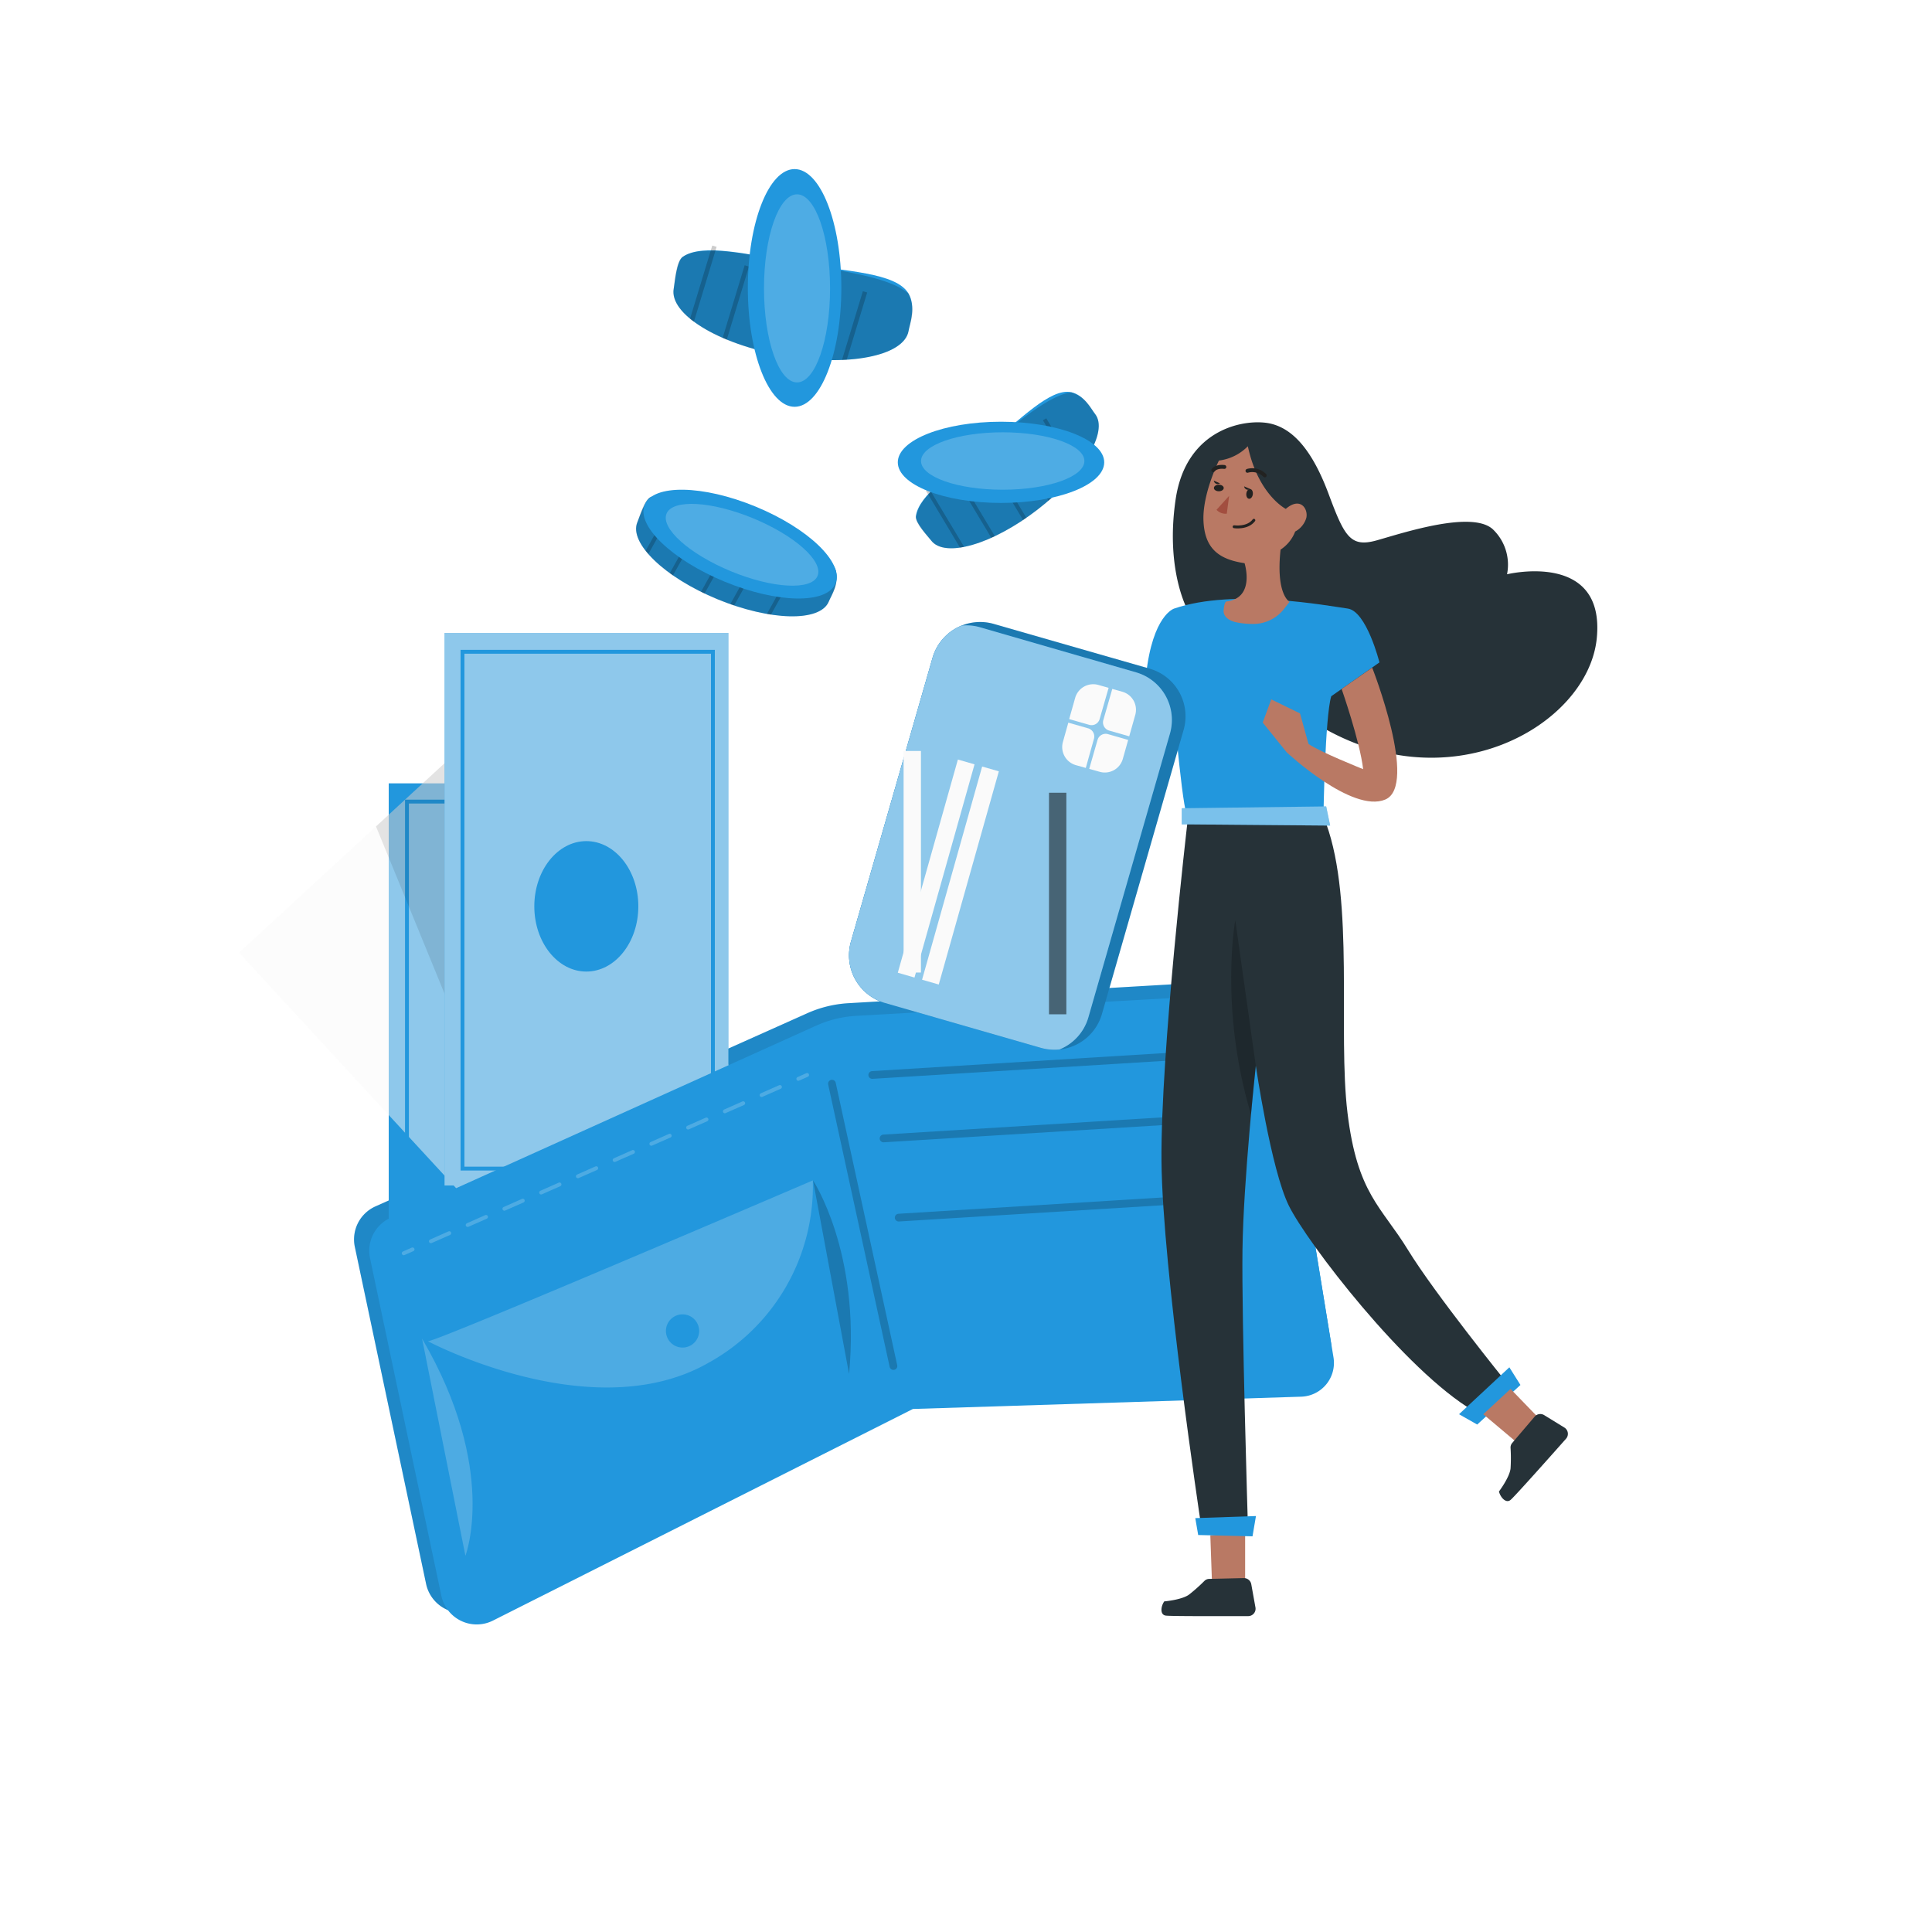 <?xml version="1.0" encoding="UTF-8"?>
<svg xmlns="http://www.w3.org/2000/svg" xmlns:xlink="http://www.w3.org/1999/xlink" xmlns:svgjs="http://svgjs.com/svgjs" class="animated" id="freepik_stories-wallet" viewBox="0 0 500 500" version="1.1">
  <style>svg#freepik_stories-wallet:not(.animated) .animable {opacity: 0;}svg#freepik_stories-wallet.animated #freepik--background-complete--inject-2 {animation: 1s 1 forwards cubic-bezier(.36,-0.01,.5,1.38) zoomOut;animation-delay: 0s;}svg#freepik_stories-wallet.animated #freepik--Coins--inject-2 {animation: 1s 1 forwards cubic-bezier(.36,-0.01,.5,1.38) zoomIn;animation-delay: 0s;}svg#freepik_stories-wallet.animated #freepik--Wallet--inject-2 {animation: 1s 1 forwards cubic-bezier(.36,-0.01,.5,1.38) slideLeft;animation-delay: 0s;}svg#freepik_stories-wallet.animated #freepik--Character--inject-2 {animation: 1s 1 forwards cubic-bezier(.36,-0.01,.5,1.38) slideRight,1.5s Infinite  linear wind;animation-delay: 0s,1s;}svg#freepik_stories-wallet.animated #freepik--Card--inject-2 {animation: 1s 1 forwards cubic-bezier(.36,-0.01,.5,1.38) fadeIn,1.5s Infinite  linear floating;animation-delay: 0s,1s;}            @keyframes zoomOut {                0% {                    opacity: 0;                    transform: scale(1.5);                }                100% {                    opacity: 1;                    transform: scale(1);                }            }                    @keyframes zoomIn {                0% {                    opacity: 0;                    transform: scale(0.5);                }                100% {                    opacity: 1;                    transform: scale(1);                }            }                    @keyframes slideLeft {                0% {                    opacity: 0;                    transform: translateX(-30px);                }                100% {                    opacity: 1;                    transform: translateX(0);                }            }                    @keyframes slideRight {                0% {                    opacity: 0;                    transform: translateX(30px);                }                100% {                    opacity: 1;                    transform: translateX(0);                }            }                    @keyframes wind {                0% {                    transform: rotate( 0deg );                }                25% {                    transform: rotate( 1deg );                }                75% {                    transform: rotate( -1deg );                }            }                    @keyframes fadeIn {                0% {                    opacity: 0;                }                100% {                    opacity: 1;                }            }                    @keyframes floating {                0% {                    opacity: 1;                    transform: translateY(0px);                }                50% {                    transform: translateY(-10px);                }                100% {                    opacity: 1;                    transform: translateY(0px);                }            }        .animator-hidden { display: none; }</style>
  <g id="freepik--background-complete--inject-2" class="animable animator-hidden" style="transform-origin: 250px 241.28px;">
    <rect y="382.4" width="500" height="0.25" style="fill: rgb(235, 235, 235); transform-origin: 250px 382.525px;" id="eldci2he802jd" class="animable"></rect>
    <rect x="150.04" y="388.78" width="23.18" height="0.25" style="fill: rgb(235, 235, 235); transform-origin: 161.63px 388.905px;" id="elw5n61d7pjrq" class="animable"></rect>
    <rect x="402.1" y="394.14" width="56.67" height="0.25" style="fill: rgb(235, 235, 235); transform-origin: 430.435px 394.265px;" id="elfygj28e1n0r" class="animable"></rect>
    <rect x="42.72" y="394.14" width="56.67" height="0.25" style="fill: rgb(235, 235, 235); transform-origin: 71.055px 394.265px;" id="elt45k6rst8ng" class="animable"></rect>
    <path d="M237,337.8H43.91a5.71,5.71,0,0,1-5.7-5.71V60.66A5.71,5.71,0,0,1,43.91,55H237a5.71,5.71,0,0,1,5.71,5.71h0V332.09A5.71,5.71,0,0,1,237,337.8ZM43.91,55.2a5.46,5.46,0,0,0-5.45,5.46V332.09a5.46,5.46,0,0,0,5.45,5.46H237a5.48,5.48,0,0,0,5.46-5.46V60.66A5.48,5.48,0,0,0,237,55.2Z" style="fill: rgb(235, 235, 235); transform-origin: 140.46px 196.4px;" id="el6c70h29o2np" class="animable"></path>
    <path d="M453.31,337.8H260.21a5.73,5.73,0,0,1-5.71-5.71V60.66A5.72,5.72,0,0,1,260.21,55h193.1A5.71,5.71,0,0,1,459,60.66V332.09A5.7,5.7,0,0,1,453.31,337.8ZM260.21,55.2a5.48,5.48,0,0,0-5.46,5.46V332.09a5.48,5.48,0,0,0,5.46,5.46h193.1a5.48,5.48,0,0,0,5.46-5.46V60.66a5.48,5.48,0,0,0-5.46-5.46Z" style="fill: rgb(235, 235, 235); transform-origin: 356.75px 196.4px;" id="elfkes2sza58" class="animable"></path>
    <rect x="291.98" y="303.03" width="23.09" height="79.91" style="fill: rgb(230, 230, 230); transform-origin: 303.525px 342.985px;" id="elyk0f5dq3map" class="animable"></rect>
    <rect x="275.63" y="303.03" width="23.09" height="79.91" style="fill: rgb(230, 230, 230); transform-origin: 287.175px 342.985px;" id="elldrlsiwthn8" class="animable"></rect>
    <polygon points="294.34 382.94 298.72 382.94 298.72 370.46 289.73 370.46 294.34 382.94" style="fill: rgb(240, 240, 240); transform-origin: 294.225px 376.7px;" id="el1sx8rydihz7" class="animable"></polygon>
    <rect x="159.56" y="303.03" width="23.09" height="79.91" style="fill: rgb(230, 230, 230); transform-origin: 171.105px 342.985px;" id="el8q7zu9ow9u9" class="animable"></rect>
    <rect x="178.83" y="303.03" width="119.9" height="73.77" style="fill: rgb(240, 240, 240); transform-origin: 238.78px 339.915px;" id="elzk1fty1kjpr" class="animable"></rect>
    <path d="M291.26,360.2h-47a4.59,4.59,0,0,1-4.57-4.57V310.72a4.57,4.57,0,0,1,4.57-4.56h46.95a4.57,4.57,0,0,1,4.57,4.56v44.91A4.59,4.59,0,0,1,291.26,360.2Zm-47-53a3.56,3.56,0,0,0-3.56,3.54v44.91a3.56,3.56,0,0,0,3.52,3.6h47a3.56,3.56,0,0,0,3.58-3.53v-45a3.54,3.54,0,0,0-3.55-3.54Z" style="fill: rgb(224, 224, 224); transform-origin: 267.735px 333.18px;" id="elzpbwgbulth" class="animable"></path>
    <path d="M233.24,360.2h-47a4.59,4.59,0,0,1-4.57-4.57V310.72a4.57,4.57,0,0,1,4.57-4.56h47a4.57,4.57,0,0,1,4.57,4.56h0v44.91a4.58,4.58,0,0,1-4.57,4.57Zm-47-53a3.54,3.54,0,0,0-3.55,3.54v44.91a3.55,3.55,0,0,0,3.55,3.55h47a3.57,3.57,0,0,0,3.56-3.55V310.72a3.56,3.56,0,0,0-3.56-3.54Z" style="fill: rgb(224, 224, 224); transform-origin: 209.74px 333.18px;" id="el14wf6xsjfj8" class="animable"></path>
    <path d="M228.88,320.35a4.41,4.41,0,1,1,4.41-4.42v0A4.42,4.42,0,0,1,228.88,320.35Z" style="fill: rgb(250, 250, 250); transform-origin: 228.88px 315.94px;" id="el0nk2tnbtk0ja" class="animable"></path>
    <path d="M248.66,320.35a4.41,4.41,0,1,1,4.38-4.44V316A4.4,4.4,0,0,1,248.66,320.35Z" style="fill: rgb(250, 250, 250); transform-origin: 248.63px 315.94px;" id="elztolk0q34y" class="animable"></path>
    <polygon points="183.21 382.94 178.82 382.94 178.82 370.46 187.81 370.46 183.21 382.94" style="fill: rgb(240, 240, 240); transform-origin: 183.315px 376.7px;" id="ellhqtokaget9" class="animable"></polygon>
    <rect x="152.21" y="303.03" width="23.09" height="79.91" style="fill: rgb(230, 230, 230); transform-origin: 163.755px 342.985px;" id="elluclfeettj" class="animable"></rect>
    <polygon points="170.91 382.94 175.3 382.94 175.3 370.46 166.31 370.46 170.91 382.94" style="fill: rgb(240, 240, 240); transform-origin: 170.805px 376.7px;" id="eli2pkv4c5gc" class="animable"></polygon>
    <rect x="55.4" y="303.03" width="119.9" height="73.77" style="fill: rgb(240, 240, 240); transform-origin: 115.35px 339.915px;" id="elr7ztuv8ieee" class="animable"></rect>
    <path d="M167.83,360.2h-47a4.57,4.57,0,0,1-4.57-4.57V310.72a4.57,4.57,0,0,1,4.57-4.56h46.95a4.57,4.57,0,0,1,4.57,4.56v44.91A4.57,4.57,0,0,1,167.83,360.2Zm-47-53a3.54,3.54,0,0,0-3.55,3.54v44.91a3.56,3.56,0,0,0,3.52,3.6h47a3.57,3.57,0,0,0,3.59-3.53v-45a3.56,3.56,0,0,0-3.55-3.54Z" style="fill: rgb(224, 224, 224); transform-origin: 144.305px 333.18px;" id="elqeqybypktok" class="animable"></path>
    <path d="M109.81,360.2H62.87a4.57,4.57,0,0,1-4.57-4.57h0V310.72a4.56,4.56,0,0,1,4.57-4.56h46.94a4.56,4.56,0,0,1,4.57,4.56v44.91A4.58,4.58,0,0,1,109.81,360.2Zm-46.94-53a3.54,3.54,0,0,0-3.56,3.54v44.91a3.56,3.56,0,0,0,3.52,3.6h47a3.55,3.55,0,0,0,3.56-3.55v-45a3.54,3.54,0,0,0-3.56-3.54Z" style="fill: rgb(224, 224, 224); transform-origin: 86.34px 333.18px;" id="eltiki4eervgh" class="animable"></path>
    <path d="M105.46,320.35a4.41,4.41,0,1,1,4.4-4.42v0A4.4,4.4,0,0,1,105.46,320.35Z" style="fill: rgb(250, 250, 250); transform-origin: 105.45px 315.94px;" id="elygap3npv4g" class="animable"></path>
    <path d="M125.24,320.35a4.41,4.41,0,1,1,4.38-4.44V316A4.4,4.4,0,0,1,125.24,320.35Z" style="fill: rgb(250, 250, 250); transform-origin: 125.21px 315.94px;" id="elqw735t1hyqm" class="animable"></path>
    <polygon points="59.78 382.94 55.4 382.94 55.4 370.46 64.38 370.46 59.78 382.94" style="fill: rgb(240, 240, 240); transform-origin: 59.89px 376.7px;" id="el8kzxkb41yhf" class="animable"></polygon>
    <rect x="224.32" y="81.52" width="42.96" height="42.96" style="fill: rgb(235, 235, 235); transform-origin: 245.8px 103px;" id="el2pb3r2eal0i" class="animable"></rect>
    <rect x="267.29" y="81.53" width="1.9" height="42.96" style="fill: rgb(224, 224, 224); transform-origin: 268.24px 103.01px;" id="elmtgxocli3qo" class="animable"></rect>
    <rect x="230.15" y="87.35" width="31.32" height="31.32" style="fill: rgb(255, 255, 255); transform-origin: 245.81px 103.01px;" id="elwk88cit7ubo" class="animable"></rect>
    <path d="M251.05,108.24h0a7.41,7.41,0,0,1-10.49,0h0a7.42,7.42,0,0,1,0-10.48h0a7.43,7.43,0,0,1,10.49,0h0A7.42,7.42,0,0,1,251.05,108.24Z" style="fill: rgb(245, 245, 245); transform-origin: 245.805px 103.004px;" id="elbsnsr8e2zap" class="animable"></path>
    <rect x="174.83" y="136.76" width="50.37" height="50.37" style="fill: rgb(235, 235, 235); transform-origin: 200.015px 161.945px;" id="elliinrq9wldb" class="animable"></rect>
    <rect x="225.2" y="136.77" width="2.23" height="50.37" style="fill: rgb(224, 224, 224); transform-origin: 226.315px 161.955px;" id="el6mszuhof3bh" class="animable"></rect>
    <rect x="181.66" y="143.59" width="36.72" height="36.72" style="fill: rgb(255, 255, 255); transform-origin: 200.02px 161.95px;" id="ely7ddzgpyhq9" class="animable"></rect>
    <rect x="192.18" y="154.11" width="15.66" height="15.66" style="fill: rgb(245, 245, 245); transform-origin: 200.01px 161.94px;" id="elxxwebkb5pu8" class="animable"></rect>
    <rect x="423.23" y="120.56" width="27.27" height="6.37" style="fill: rgb(230, 230, 230); transform-origin: 436.865px 123.745px;" id="el6r24q4s3pjj" class="animable"></rect>
    <rect x="310.35" y="120.56" width="112.88" height="6.37" style="fill: rgb(245, 245, 245); transform-origin: 366.79px 123.745px;" id="elk5umgh47ma" class="animable"></rect>
    <rect x="342.71" y="86.74" width="31.78" height="33.83" style="fill: rgb(224, 224, 224); transform-origin: 358.6px 103.655px;" id="elg6hd6v8n4k6" class="animable"></rect>
    <rect x="334.57" y="86.74" width="8.14" height="33.83" style="fill: rgb(240, 240, 240); transform-origin: 338.64px 103.655px;" id="elebv6dj9e2nf" class="animable"></rect>
    <rect x="358.95" y="81.52" width="23.87" height="39.04" style="fill: rgb(230, 230, 230); transform-origin: 370.885px 101.04px;" id="elffv7f7mi1gf" class="animable"></rect>
    <rect x="352.06" y="81.52" width="6.9" height="39.04" style="fill: rgb(240, 240, 240); transform-origin: 355.51px 101.04px;" id="el9t9w93lst59" class="animable"></rect>
    <rect x="365.99" y="86.74" width="20.13" height="33.83" style="fill: rgb(240, 240, 240); transform-origin: 376.055px 103.655px;" id="el0tzcv0nw4pr" class="animable"></rect>
    <rect x="361.39" y="86.74" width="4.6" height="33.83" style="fill: rgb(250, 250, 250); transform-origin: 363.69px 103.655px;" id="elvcivpxk7daj" class="animable"></rect>
    <rect x="382.46" y="92.46" width="26.4" height="28.1" style="fill: rgb(230, 230, 230); transform-origin: 395.66px 106.51px;" id="elt77bsg2ykh9" class="animable"></rect>
    <rect x="375.7" y="92.46" width="6.76" height="28.1" style="fill: rgb(250, 250, 250); transform-origin: 379.08px 106.51px;" id="elv0m8jw8hu28" class="animable"></rect>
    <rect x="395.95" y="88.13" width="19.83" height="32.44" style="fill: rgb(230, 230, 230); transform-origin: 405.865px 104.35px;" id="eloayaaj9yg1f" class="animable"></rect>
    <rect x="390.22" y="88.13" width="5.73" height="32.44" style="fill: rgb(240, 240, 240); transform-origin: 393.085px 104.35px;" id="el49h788lnbb1" class="animable"></rect>
    <rect x="401.79" y="92.46" width="19.26" height="28.1" style="fill: rgb(240, 240, 240); transform-origin: 411.42px 106.51px;" id="elglu4ffdazta" class="animable"></rect>
    <rect x="397.97" y="92.46" width="3.82" height="28.1" style="fill: rgb(250, 250, 250); transform-origin: 399.88px 106.51px;" id="elm3p1vse56g" class="animable"></rect>
    <path d="M407.09,309.42c8.54-11.16,28.87-15.31,35.9-22.35,9.2-9.23,9.16-23.08,1.32-28.08-6.8-4.34-29.36,25-31.89,28.3-8.75,11.29-11.28,19.66-12.92,27.77.19-6.89.37-13.23.52-18.11.47-15.93,1.06-21.06,1.34-22.63,1-.78,2.06-1.67,2.7-2.15,5.46-4.07,17.56-8.92,23.61-14.83,8.84-8.64,7.41-19,1.21-22.83-6.47-4-17.93,5.49-24,14.92s-3.48,18.47-5.18,26.24c-.36,1.54-.73,7.37-1.07,15.46a32,32,0,0,0-12.34-19.95c-8.37-6.68-15.6-14.82-22.5-13.77s-3.15,11.82,2.27,19.38c4.86,6.73,28.85,13.45,32.38,18.86-.42,11-.79,24.85-1.05,37.79-1.89-6.68-.59-7.24-8.34-17.5-4.6-6.08-23.5-13.6-25.74-9.4s1.17,12.08,8.3,17.61c5.75,4.46,18.46,4.45,21.47,7.22.69.64,3,3.12,4.26,4.55-.31,15.78-.44,29.71-.29,34.47l1.24.05c-.06-1.23.08-9.26.33-19.89,3.1-5.65,24-9,30.41-14.84,6.74-6.15,11.58-13.33,8.69-18.14-2.41-4-21.38,1.44-29.15,8.08-5.14,4.42-8.28,9.15-9.72,15.49.17-7.24.38-15,.57-22.35C401,317,404.53,312.77,407.09,309.42Z" style="fill: rgb(230, 230, 230); transform-origin: 405.046px 302.005px;" id="eldokgb4hcnvg" class="animable"></path>
    <path d="M408.91,382.73H387.25c-1.19,0-2.21-1.54-2.44-3.68l-1.54-14h29.61l-1.53,14C411.1,381.19,410.09,382.73,408.91,382.73Z" style="fill: rgb(240, 240, 240); transform-origin: 398.075px 373.89px;" id="el9ae1qighgqq" class="animable"></path>
    <path d="M413.5,370.46H382.65c-.74,0-1.36-1-1.44-2.38l-.63-10.36c-.1-1.59.57-3,1.44-3h32.12c.86,0,1.53,1.39,1.43,3l-.63,10.36C414.87,369.44,414.24,370.46,413.5,370.46Z" style="fill: rgb(240, 240, 240); transform-origin: 398.075px 362.59px;" id="elwoupeby6az" class="animable"></path>
    <g id="freepik--Shadow--inject-62--inject-2" class="animable" style="transform-origin: 250px 416.24px;">
      <ellipse id="freepik--path--inject-62--inject-2" cx="250" cy="416.24" rx="193.89" ry="11.32" style="fill: rgb(245, 245, 245); transform-origin: 250px 416.24px;" class="animable"></ellipse>
    </g>
  </g>
  <g id="freepik--Coins--inject-2" class="animable" style="transform-origin: 225.609px 108.359px;">
    <path d="M214.49,155.68c-2.21,5.37-15.22,5-28.85-.62s-22.9-14.53-20.69-19.9c.52-1.24,2-5.89,3.48-6.53,5.08-2.15,14.75,2.68,25.22,7,9.75,4,20.9,6.61,22.63,11.9C217.32,150.75,215.12,154.15,214.49,155.68Z" style="fill: #2297DD; transform-origin: 190.59px 143.801px;" id="elqt20nzc1v2" class="animable"></path>
    <g id="el9btf382l4f">
      <path d="M216.28,147.53c.83,4.21-1,6.23-1.79,8.15s-3.1,3.18-6.33,3.62a11.35,11.35,0,0,1-1.22.14,33.4,33.4,0,0,1-7.41-.39c-.35,0-.7-.11-1.06-.17A58.91,58.91,0,0,1,190,156.7l-1-.34c-1.11-.39-2.25-.82-3.39-1.29s-2.22-1-3.29-1.47l-.92-.44a59.56,59.56,0,0,1-7.27-4.26l-.82-.58a32.65,32.65,0,0,1-5.53-4.94c-.25-.28-.48-.55-.7-.83-2.15-2.72-3-5.32-2.15-7.39.56-1.33,1.76-5.88,3.48-6.54a11.93,11.93,0,0,1,6.47,0l1,.24c5,1.28,11.3,4.13,17.73,6.78,7.58,3.13,16.55,6.38,20.95,10.13a10,10,0,0,1,.75.7A9,9,0,0,1,216.28,147.53Z" style="opacity: 0.2; transform-origin: 190.548px 143.835px;" class="animable" id="elf2yi2szupvo"></path>
    </g>
    <g id="el7vayo81ysz">
      <g style="opacity: 0.2; transform-origin: 171.74px 135.445px;" class="animable" id="eluddemi9uz97">
        <path d="M176.38,128l-.46.84-8.12,14.53c-.25-.28-.48-.55-.7-.83l7.8-13.94.61-1.08Z" id="elxlxnimm1pot" class="animable" style="transform-origin: 171.74px 135.445px;"></path>
      </g>
    </g>
    <g id="el66jl372juyh">
      <g style="opacity: 0.2; transform-origin: 177.925px 141.2px;" class="animable" id="el9gh3hcfrfh8">
        <path d="M182.52,133.93l-8.37,15-.82-.58,8.32-14.88Z" id="eljpvpffn1rh" class="animable" style="transform-origin: 177.925px 141.2px;"></path>
      </g>
    </g>
    <g id="elr46qddj70ep">
      <g style="opacity: 0.2; transform-origin: 193.455px 149.35px;" class="animable" id="elfmol33prnl6">
        <path d="M197.91,142.53,190,156.7l-1-.34L197,142Z" id="els7qnftzb28f" class="animable" style="transform-origin: 193.455px 149.35px;"></path>
      </g>
    </g>
    <g id="elf8uyd1g8jtl">
      <g style="opacity: 0.2; transform-origin: 186.085px 145.8px;" class="animable" id="elyz0zq0ilixc">
        <path d="M190.75,138.53l-8.41,15.07-.92-.44L189.88,138Z" id="el6ya5rf1ds6s" class="animable" style="transform-origin: 186.085px 145.8px;"></path>
      </g>
    </g>
    <g id="elq1s5reg4h7">
      <g style="opacity: 0.2; transform-origin: 202.855px 151.91px;" class="animable" id="elvdzozwnt07">
        <path d="M207.24,145.27l-7.71,13.78c-.35,0-.7-.11-1.06-.17l7.89-14.11Z" id="elauqxx77qod6" class="animable" style="transform-origin: 202.855px 151.91px;"></path>
      </g>
    </g>
    <path d="M216.22,151c-2.21,5.37-15.06,5.16-28.7-.47s-22.9-14.53-20.68-19.9,15.06-5.15,28.7.47S218.43,145.6,216.22,151Z" style="fill: #2297DD; transform-origin: 191.529px 140.817px;" id="el2ylw0a6fcrm" class="animable"></path>
    <g id="elpxgt90krcbb">
      <path d="M211.58,149.05c-1.56,3.79-11.58,3.26-22.37-1.19s-18.27-11.14-16.71-14.93,11.58-3.26,22.38,1.19S213.15,145.26,211.58,149.05Z" style="fill: rgb(255, 255, 255); opacity: 0.2; transform-origin: 192.041px 140.99px;" class="animable" id="el9z0x9v9zv4s"></path>
    </g>
    <path d="M283.41,107.14c3.56,4.59-3.22,15.7-14.89,24.73s-24,12.63-27.55,8c-.82-1.06-4.14-4.61-3.94-6.27.67-5.47,9.66-11.45,18.62-18.39,8.34-6.46,16.13-14.84,21.58-13.71C280.54,102.23,282.4,105.84,283.41,107.14Z" style="fill: #2297DD; transform-origin: 260.69px 121.644px;" id="elu4z81fwor6" class="animable"></path>
    <g id="elm1zx75u1ufp">
      <path d="M277.23,101.54c4.07,1.38,4.91,4,6.18,5.6s1.22,4.27,0,7.3c-.14.37-.31.74-.49,1.12a33.12,33.12,0,0,1-4,6.24c-.21.28-.44.55-.67.83a58.73,58.73,0,0,1-6.12,6.28l-.77.67c-.89.77-1.83,1.54-2.8,2.29s-1.94,1.46-2.92,2.13c-.27.2-.56.39-.83.58a58.57,58.57,0,0,1-7.32,4.18c-.31.16-.61.29-.9.43a33,33,0,0,1-7.05,2.34c-.36.08-.71.14-1.06.19-3.43.51-6.11,0-7.48-1.81-.88-1.14-4.23-4.45-3.94-6.26a11.79,11.79,0,0,1,3.21-5.63c.22-.25.46-.5.71-.76,3.61-3.74,9.2-7.75,14.7-12,6.49-5,13.77-11.19,19.2-13.13a10.2,10.2,0,0,1,1-.31A9.43,9.43,0,0,1,277.23,101.54Z" style="opacity: 0.2; transform-origin: 260.693px 121.724px;" class="animable" id="el8wuwxsg068y"></path>
    </g>
    <g id="eljdz403tg0h9">
      <g style="opacity: 0.2; transform-origin: 244.555px 134.08px;" class="animable" id="elyckf1as1zh">
        <path d="M240.45,126.44l.5.82,8.56,14.27c-.36.08-.71.14-1.06.19L240.24,128,239.6,127Z" id="ellatidtshg3n" class="animable" style="transform-origin: 244.555px 134.08px;"></path>
      </g>
    </g>
    <g id="el18uw6rogcbo">
      <g style="opacity: 0.2; transform-origin: 252.62px 131.625px;" class="animable" id="el3r104ylrwrc">
        <path d="M248.64,124.06l8.82,14.7c-.31.16-.61.29-.9.43l-8.78-14.62Z" id="elsqxbg1aufn" class="animable" style="transform-origin: 252.62px 131.625px;"></path>
      </g>
    </g>
    <g id="elg5dtkfzgmkf">
      <g style="opacity: 0.2; transform-origin: 267.495px 122.295px;" class="animable" id="el3hizogkqxwk">
        <path d="M263.75,115l8.35,13.92-.77.67-8.44-14.08Z" id="elnuvcur3308" class="animable" style="transform-origin: 267.495px 122.295px;"></path>
      </g>
    </g>
    <g id="elth9pwaesoha">
      <g style="opacity: 0.2; transform-origin: 260.735px 126.895px;" class="animable" id="ela894cexubql">
        <path d="M256.73,119.21,265.61,134c-.27.2-.56.39-.83.58l-8.92-14.86Z" id="elrtemxksmd9d" class="animable" style="transform-origin: 260.735px 126.895px;"></path>
      </g>
    </g>
    <g id="el7i0iihiaspw">
      <g style="opacity: 0.2; transform-origin: 274.4px 115.44px;" class="animable" id="elsi0298w9hid">
        <path d="M270.77,108.25l8.12,13.55c-.21.28-.44.55-.67.83l-8.31-13.86Z" id="elj49vrhr2qh" class="animable" style="transform-origin: 274.4px 115.44px;"></path>
      </g>
    </g>
    <g id="el1eq0vy15xg5">
      <ellipse cx="259.06" cy="119.65" rx="26.71" ry="10.51" style="fill: #2297DD; transform-origin: 259.06px 119.65px; transform: rotate(-37.76deg);" class="animable" id="el7zjyvf6nwlf"></ellipse>
    </g>
    <g id="el7jy8nusvgzh">
      <ellipse cx="259.5" cy="119.31" rx="21.14" ry="7.43" style="fill: rgb(255, 255, 255); opacity: 0.2; transform-origin: 259.5px 119.31px; transform: rotate(-37.76deg);" class="animable" id="eln28nulnkcud"></ellipse>
    </g>
    <path d="M235.14,85.64C234,92.22,219.24,95,202.52,92s-29.33-10.73-28.16-17.31c.27-1.53.74-7.1,2.31-8.21,5.19-3.66,17.25-.6,30.09,1.68,12,2.13,25.13,2.3,28.38,7.83C237.11,79.39,235.47,83.76,235.14,85.64Z" style="fill: #2297DD; transform-origin: 205.189px 78.994px;" id="elur0kj9z587" class="animable"></path>
    <g id="elcq639dzatsr">
      <path d="M235.14,76c2,4.54.41,7.25,0,9.61s-2.7,4.33-6.22,5.63c-.43.17-.88.31-1.34.45a38.69,38.69,0,0,1-8.44,1.39c-.41,0-.81,0-1.23.07a68.73,68.73,0,0,1-10.08-.37l-1.17-.15c-1.35-.17-2.74-.37-4.13-.62s-2.74-.53-4.07-.84c-.38-.08-.76-.18-1.14-.27a66.94,66.94,0,0,1-9.22-3c-.37-.14-.72-.3-1.07-.44a38.07,38.07,0,0,1-7.44-4.21c-.35-.25-.67-.5-1-.76-3.1-2.53-4.69-5.25-4.24-7.78.3-1.64.54-7,2.3-8.21s4.28-1.59,7.28-1.6h1.2c6,.2,13.73,1.87,21.62,3.27,9.3,1.66,20.19,3.11,26.05,6.25a11,11,0,0,1,1,.6A10.64,10.64,0,0,1,235.14,76Z" style="opacity: 0.2; transform-origin: 205.201px 79.048px;" class="animable" id="el80halvwzy1"></path>
    </g>
    <g id="eltbqtoblct8">
      <g style="opacity: 0.2; transform-origin: 182.02px 73.41px;" class="animable" id="elc6rois3mq9g">
        <path d="M185.46,63.88l-.32,1.05-5.56,18.34c-.35-.25-.67-.5-1-.76l5.34-17.59.42-1.37Z" id="elmloa05ldjt" class="animable" style="transform-origin: 182.02px 73.41px;"></path>
      </g>
    </g>
    <g id="el2jvlrz8a6gh">
      <g style="opacity: 0.2; transform-origin: 190.42px 78.27px;" class="animable" id="el57jx0dz79vt">
        <path d="M193.82,69l-5.73,18.89c-.37-.14-.72-.3-1.07-.44l5.7-18.8Z" id="ele69uuki5gi" class="animable" style="transform-origin: 190.42px 78.27px;"></path>
      </g>
    </g>
    <g id="el7qometlgn72">
      <g style="opacity: 0.2; transform-origin: 209.95px 83.695px;" class="animable" id="elhwkf6xdgu16">
        <path d="M213.25,74.92l-5.43,17.89-1.17-.15,5.49-18.08Z" id="el0q24rc697068" class="animable" style="transform-origin: 209.95px 83.695px;"></path>
      </g>
    </g>
    <g id="eliavsugim6tg">
      <g style="opacity: 0.2; transform-origin: 200.765px 81.5px;" class="animable" id="el23hceeh4cid">
        <path d="M204.22,72.18l-5.77,19c-.38-.08-.76-.18-1.14-.27l5.8-19.09Z" id="elo20x4mndb3b" class="animable" style="transform-origin: 200.765px 81.5px;"></path>
      </g>
    </g>
    <g id="elggkf1lf5zeh">
      <g style="opacity: 0.2; transform-origin: 221.16px 84.275px;" class="animable" id="el6fx1vg32w8p">
        <path d="M224.42,75.7l-5.29,17.41c-.41,0-.81,0-1.23.07l5.41-17.81Z" id="elu30vao8yij" class="animable" style="transform-origin: 221.16px 84.275px;"></path>
      </g>
    </g>
    <g id="elx9vkmpaegql">
      <ellipse cx="205.64" cy="74.52" rx="12.1" ry="30.76" style="fill: #2297DD; transform-origin: 205.64px 74.52px; transform: rotate(-79.91deg);" class="animable" id="elw87ogz1lq3"></ellipse>
    </g>
    <g id="elhnhvz75ey9w">
      <ellipse cx="206.27" cy="74.63" rx="8.55" ry="24.34" style="fill: rgb(255, 255, 255); opacity: 0.2; transform-origin: 206.27px 74.63px; transform: rotate(-79.91deg);" class="animable" id="elc4n4djq40xb"></ellipse>
    </g>
  </g>
  <g id="freepik--Wallet--inject-2" class="animable" style="transform-origin: 203.544px 287.989px;">
    <path d="M322.44,253.63l-102.91,6A30.32,30.32,0,0,0,209,262.19l-111.78,50a9.36,9.36,0,0,0-5.4,10.46L110.29,410a9.45,9.45,0,0,0,13.5,6.38l110.33-55.08L336,357.89a8.83,8.83,0,0,0,8.49-10.18l-13.63-83.64C330.15,259.75,326.87,253.5,322.44,253.63Z" style="fill: #2297DD; transform-origin: 218.111px 335.515px;" id="el29i116ivfjs" class="animable"></path>
    <g id="elfqk9d2866fe">
      <path d="M322.44,253.63l-102.91,6A30.32,30.32,0,0,0,209,262.19l-111.78,50a9.36,9.36,0,0,0-5.4,10.46L110.29,410a9.45,9.45,0,0,0,13.5,6.38l110.33-55.08L336,357.89a8.83,8.83,0,0,0,8.49-10.18l-13.63-83.64C330.15,259.75,326.87,253.5,322.44,253.63Z" style="opacity: 0.1; transform-origin: 218.111px 335.515px;" class="animable" id="el286bxxvrige"></path>
    </g>
    <g id="eliqmkimb8ws">
      <rect x="100.6" y="202.73" width="73.45" height="142.99" style="fill: #2297DD; transform-origin: 137.325px 274.225px; transform: rotate(-42.67deg);" class="animable" id="elmys0pys9gg"></rect>
    </g>
    <g id="elcf176inldeb">
      <polygon points="212.78 301.9 158.77 351.68 61.87 246.55 97.31 213.88 115.88 196.76 118.97 200.12 212.78 301.9" style="fill: rgb(250, 250, 250); opacity: 0.5; transform-origin: 137.325px 274.22px;" class="animable" id="elo6f3q0ofmws"></polygon>
    </g>
    <g id="el46t6ztun83a">
      <rect x="105.32" y="207.45" width="64.81" height="133.75" style="fill: none; stroke: #2297DD; stroke-miterlimit: 10; transform-origin: 137.725px 274.325px; transform: rotate(-42.67deg);" class="animable" id="eldjr88z2pw9v"></rect>
    </g>
    <g id="eldwttwmgt69j">
      <ellipse cx="137" cy="273.55" rx="13.46" ry="16.88" style="fill: #2297DD; transform-origin: 137px 273.55px; transform: rotate(-42.67deg);" class="animable" id="el1vayqigyw0e"></ellipse>
    </g>
    <g id="elk69nztljzn">
      <polygon points="158.2 309.01 139.01 315.64 97.31 213.88 115.88 196.76 118.97 200.12 158.2 309.01" style="opacity: 0.1; transform-origin: 127.755px 256.2px;" class="animable" id="elnaj30geuha"></polygon>
    </g>
    <g id="ele55pcwjac5">
      <rect x="115.05" y="163.81" width="73.45" height="142.99" style="fill: #2297DD; transform-origin: 151.775px 235.305px; transform: rotate(-19.93deg);" class="animable" id="elz5vrr7ko40q"></rect>
    </g>
    <g id="elpd98eo7547s">
      <rect x="115.05" y="163.81" width="73.45" height="142.99" style="fill: rgb(250, 250, 250); opacity: 0.5; transform-origin: 151.775px 235.305px; transform: rotate(-19.93deg);" class="animable" id="el03qtqybp3aaa"></rect>
    </g>
    <g id="elv57j43mgngq">
      <rect x="119.69" y="168.68" width="64.81" height="133.75" style="fill: none; stroke: #2297DD; stroke-miterlimit: 10; transform-origin: 152.095px 235.555px; transform: rotate(-19.93deg);" class="animable" id="ellrj1ky760ek"></rect>
    </g>
    <g id="elsestl0zgj6">
      <ellipse cx="151.74" cy="234.56" rx="13.46" ry="16.88" style="fill: #2297DD; transform-origin: 151.74px 234.56px; transform: rotate(-19.93deg);" class="animable" id="elqaypfht0l1"></ellipse>
    </g>
    <path d="M323.11,257.18l-101.5,5.72a29.06,29.06,0,0,0-10.41,2.55L101.06,315.17a9.35,9.35,0,0,0-5.3,10.44L114.23,413a9.35,9.35,0,0,0,13.34,6.41l108.7-54.77,100.48-3.18a8.75,8.75,0,0,0,8.36-10.15l-13.67-83.63C330.73,263.32,327.49,257.06,323.11,257.18Z" style="fill: #2297DD; transform-origin: 220.392px 338.791px;" id="elv930iv8ymjq" class="animable"></path>
    <g id="elnciu5m3rpfg">
      <line x1="225.74" y1="278.2" x2="312.83" y2="272.84" style="fill: none; stroke: rgb(0, 0, 0); stroke-linecap: round; stroke-linejoin: round; stroke-width: 2px; opacity: 0.2; transform-origin: 269.285px 275.52px;" class="animable" id="el7bor98x2g8p"></line>
    </g>
    <g id="els9l6kqxbm7">
      <line x1="215.31" y1="280.45" x2="231.22" y2="353.53" style="fill: none; stroke: rgb(0, 0, 0); stroke-linecap: round; stroke-linejoin: round; stroke-width: 2px; opacity: 0.2; transform-origin: 223.265px 316.99px;" class="animable" id="els5ti6n9k1l"></line>
    </g>
    <g id="elpn7luqrsix">
      <path d="M109.23,346.43l11.22,56.21S129.05,380.34,109.23,346.43Z" style="fill: rgb(250, 250, 250); opacity: 0.2; transform-origin: 115.768px 374.535px;" class="animable" id="el5ag5r62wn1"></path>
    </g>
    <g id="elt6a1yl27ec">
      <path d="M110.7,347.09c.39,1,99.66-41.6,99.66-41.6A52.24,52.24,0,0,1,183,352.89C153.12,369.64,110.7,347.09,110.7,347.09Z" style="fill: rgb(250, 250, 250); opacity: 0.2; transform-origin: 160.54px 332.285px;" class="animable" id="elvth16kwau3d"></path>
    </g>
    <circle cx="176.64" cy="344.45" r="4.3" style="fill: #2297DD; transform-origin: 176.64px 344.45px;" id="eldo7d369h4zc" class="animable"></circle>
    <g id="elcjvai3zfgcs">
      <path d="M210.41,305.49s12.31,18.53,9.33,50.09" style="opacity: 0.2; transform-origin: 215.308px 330.535px;" class="animable" id="elge3jpc79q58"></path>
    </g>
    <g id="eloq9cu4af1o">
      <g style="opacity: 0.2; transform-origin: 156.68px 301.275px;" class="animable" id="ellz5r2hdvpka">
        <line x1="104.48" y1="324.35" x2="106.77" y2="323.34" style="fill: none; stroke: rgb(250, 250, 250); stroke-linecap: round; stroke-linejoin: round; transform-origin: 105.625px 323.845px;" id="eldm3bwdvj6jp" class="animable"></line>
        <line x1="111.52" y1="321.24" x2="204.22" y2="280.26" style="fill: none; stroke: rgb(250, 250, 250); stroke-linecap: round; stroke-linejoin: round; stroke-dasharray: 5.198, 5.198; transform-origin: 157.87px 300.75px;" id="el5fvswsik5k8" class="animable"></line>
        <line x1="206.6" y1="279.21" x2="208.88" y2="278.2" style="fill: none; stroke: rgb(250, 250, 250); stroke-linecap: round; stroke-linejoin: round; transform-origin: 207.74px 278.705px;" id="elesqfjsd88k5" class="animable"></line>
      </g>
    </g>
    <g id="eluh5mnuxd4dh">
      <line x1="228.66" y1="294.63" x2="315.75" y2="289.26" style="fill: none; stroke: rgb(0, 0, 0); stroke-linecap: round; stroke-linejoin: round; stroke-width: 2px; opacity: 0.2; transform-origin: 272.205px 291.945px;" class="animable" id="elp6vs368yvsg"></line>
    </g>
    <g id="elp44xszulxok">
      <line x1="232.58" y1="315.12" x2="319.67" y2="309.75" style="fill: none; stroke: rgb(0, 0, 0); stroke-linecap: round; stroke-linejoin: round; stroke-width: 2px; opacity: 0.2; transform-origin: 276.125px 312.435px;" class="animable" id="elgbw27h57py"></line>
    </g>
  </g>
  <g id="freepik--Character--inject-2" class="animable" style="transform-origin: 338.307px 263.775px;">
    <path d="M300.58,169.56s-2.19,23.33-10.86,25.34a26.16,26.16,0,0,1-16-1.6l-7.05-5.42-3.44,12s3.76,5.11,11.61,1.57c0,0,14,6.16,21.74,0s10.22-23.06,10.22-23.06Z" style="fill: rgb(185, 121, 100); transform-origin: 285.015px 186.874px;" id="elno9qqn6uxdb" class="animable"></path>
    <path d="M307.55,158.26s-6.05-10.31-3.3-29,18.42-21,24.47-19.65,11,7.16,15.12,18.22,5.64,13.94,12.51,12,25.15-8,30.24-2.61a12.64,12.64,0,0,1,3.43,11.4s25.43-6.18,23.23,16.5-38.9,43.85-73.81,21.44S307.55,158.26,307.55,158.26Z" style="fill: rgb(38, 50, 56); transform-origin: 358.459px 152.695px;" id="elwsrtcxybmf" class="animable"></path>
    <path d="M307.27,213.15s-6.91,59.43-6.68,87.3S310.72,394,310.72,394h12.21s-1.61-52.52-1.38-70.49S325,275.81,325,275.81s3.91,26.72,8.52,36.16,30.18,42.85,47.92,53.22l8.29-7.61s-18.43-22.8-25.34-34.09S351.27,309,348.73,288s1.85-54.59-5.52-74.86Z" style="fill: rgb(38, 50, 56); transform-origin: 345.157px 303.57px;" id="el2uiuq7xawf8" class="animable"></path>
    <g id="eltgmenibczek">
      <path d="M325,275.81l-5.31-37.67s-4.19,22.64,4.06,50.29Z" style="opacity: 0.2; transform-origin: 321.813px 263.285px;" class="animable" id="elzhn6tcdlr4"></path>
    </g>
    <polygon points="313.23 397.33 313.64 409 321.83 409.68 322.24 408.59 322.24 396.51 313.23 397.33" style="fill: rgb(185, 121, 100); transform-origin: 317.735px 403.095px;" id="elkawqzdlojz" class="animable"></polygon>
    <polygon points="309.34 392.89 310.09 397.26 324.15 397.6 325.04 392.35 309.34 392.89" style="fill: #2297DD; transform-origin: 317.19px 394.975px;" id="elp3anypfxjt" class="animable"></polygon>
    <polygon points="377.59 366 390.62 353.86 393.49 358.43 382.3 368.67 377.59 366" style="fill: #2297DD; transform-origin: 385.54px 361.265px;" id="elcpjqwlvmlc" class="animable"></polygon>
    <polygon points="383.87 366 392.47 373.24 397.99 366.75 390.93 359.45 383.87 366" style="fill: rgb(185, 121, 100); transform-origin: 390.93px 366.345px;" id="elsa54o90wkmg" class="animable"></polygon>
    <path d="M399.66,366.25l5.2,3.2a1.91,1.91,0,0,1,.43,2.89c-3.77,4.26-13.4,15.08-14.36,15.84-1.19,1-2.63-.68-3-2.18,0,0,2.73-3.62,3-5.94a42.48,42.48,0,0,0,0-5.38,1.77,1.77,0,0,1,.42-1.23l5.81-6.82A1.92,1.92,0,0,1,399.66,366.25Z" style="fill: rgb(38, 50, 56); transform-origin: 396.849px 377.215px;" id="eltmmrktf9r5n" class="animable"></path>
    <path d="M323.83,410l1.08,6a1.91,1.91,0,0,1-1.87,2.25c-5.69,0-20.17.06-21.38-.14-1.51-.25-1.24-2.41-.35-3.67,0,0,4.51-.38,6.4-1.75a43.19,43.19,0,0,0,4-3.56,1.79,1.79,0,0,1,1.2-.51l8.95-.21A1.93,1.93,0,0,1,323.83,410Z" style="fill: rgb(38, 50, 56); transform-origin: 312.763px 413.334px;" id="eld2dmf5truk4" class="animable"></path>
    <path d="M344.52,180.19,357,171.43s-3.32-13.28-8.24-13.94-29.34-5.31-44.87,0c0,0-5.58,1.59-7.3,17.26l6.64,2.12s2.38,29.34,3.85,33.86h35.44S342.92,185.5,344.52,180.19Z" style="fill: #2297DD; transform-origin: 326.795px 182.853px;" id="el4r18cc6stqb" class="animable"></path>
    <path d="M347.21,178.3s4.73,13.5,5.57,20.76c0,0-11.24-4.48-14.14-6.53l-2.2-7.9L329,181,326.79,187,333,194.7s16.93,15.84,25.51,12.22-3.39-34.14-3.39-34.14Z" style="fill: rgb(185, 121, 100); transform-origin: 344.198px 190.119px;" id="elcurf9fh5jt6" class="animable"></path>
    <path d="M315.46,119.19s-4.33,8.64-4,15.67,3.88,9.9,10.63,10.89c0,0,2.88,9-4.68,9.91-.58.07-.78,2.36-.74,2.73.2,1.46,1.65,2.26,3,2.6a20.3,20.3,0,0,0,4.33.48,10.09,10.09,0,0,0,8.07-3.59c.16-.19,1.68-2.13,1.68-2.13s-3.61-1.79-2.34-13.51a9.73,9.73,0,0,0,3.78-4.68,5.88,5.88,0,0,0,2.88-3.52c.54-2.34-1.53-5.58-5.31-2.34,0,0-7.12-3.6-9.82-16.21A12.63,12.63,0,0,1,315.46,119.19Z" style="fill: rgb(185, 121, 100); transform-origin: 324.798px 138.483px;" id="el25le43iv0up" class="animable"></path>
    <path d="M317.49,132.94l.61-4.62-3.27,3.62A3.22,3.22,0,0,0,317.49,132.94Z" style="fill: rgb(162, 78, 63); transform-origin: 316.465px 130.638px;" id="elmdqaimrj38" class="animable"></path>
    <path d="M319.39,136.32s3.45.53,5.11-1.68" style="fill: none; stroke: rgb(34, 34, 33); stroke-linecap: round; stroke-linejoin: round; stroke-width: 0.75px; transform-origin: 321.945px 135.508px;" id="elf11hunoyf95" class="animable"></path>
    <path d="M322.84,121.85a4.52,4.52,0,0,1,4.47,1.19" style="fill: none; stroke: rgb(34, 34, 33); stroke-linecap: round; stroke-linejoin: round; transform-origin: 325.075px 122.359px;" id="elhongbg2nbfr" class="animable"></path>
    <path d="M316.87,120.85s-2-.31-2.89.82" style="fill: none; stroke: rgb(34, 34, 33); stroke-linecap: round; stroke-linejoin: round; transform-origin: 315.425px 121.241px;" id="elmqisssokv9p" class="animable"></path>
    <path d="M324.23,127.93c-.09.7-.54,1.21-1,1.15s-.77-.67-.68-1.37.54-1.21,1-1.15S324.32,127.23,324.23,127.93Z" style="fill: rgb(34, 34, 33); transform-origin: 323.39px 127.82px;" id="elh507f9o2giw" class="animable"></path>
    <g id="elcewjco8eeh">
      <ellipse cx="315.43" cy="126.29" rx="1.27" ry="0.85" style="fill: rgb(34, 34, 33); transform-origin: 315.43px 126.29px; transform: rotate(-82.6deg);" class="animable" id="el9tc6ug5e2ah"></ellipse>
    </g>
    <path d="M323.56,126.56l-1.58-.69A1,1,0,0,0,323.56,126.56Z" style="fill: rgb(34, 34, 33); transform-origin: 322.77px 126.31px;" id="elewpm6okahxf" class="animable"></path>
    <path d="M315.72,125.08l-1.58-.69A1,1,0,0,0,315.72,125.08Z" style="fill: rgb(34, 34, 33); transform-origin: 314.93px 124.83px;" id="elhiq00804df5" class="animable"></path>
    <polygon points="305.84 209.17 305.84 213.34 344.24 213.66 343.21 208.7 305.84 209.17" style="fill: #2297DD; transform-origin: 325.04px 211.18px;" id="elzs9vhluy80g" class="animable"></polygon>
    <g id="elewtgv4wp8dw">
      <polygon points="305.84 209.17 305.84 213.34 344.24 213.66 343.21 208.7 305.84 209.17" style="fill: rgb(255, 255, 255); opacity: 0.4; transform-origin: 325.04px 211.18px;" class="animable" id="elu9s9gffyagp"></polygon>
    </g>
  </g>
  <g id="freepik--Card--inject-2" class="animable animator-active" style="transform-origin: 263.27px 216.322px;">
    <path d="M306.31,188.93l-21.12,73.46a12.8,12.8,0,0,1-11,9.22,13.06,13.06,0,0,1-4.82-.44L229,259.56a12.83,12.83,0,0,1-8.78-15.85l21.13-73.48a12.82,12.82,0,0,1,15.84-8.76l40.4,11.6A12.82,12.82,0,0,1,306.31,188.93Z" style="fill: #2297DD; transform-origin: 263.27px 216.322px;" id="elwyo0heiam8n" class="animable"></path>
    <g id="elq4g9qakcfkc">
      <path d="M306.31,188.93l-21.12,73.46a12.8,12.8,0,0,1-11,9.22,13.06,13.06,0,0,1-4.82-.44L229,259.56a12.83,12.83,0,0,1-8.78-15.85l21.13-73.48a12.82,12.82,0,0,1,15.84-8.76l40.4,11.6A12.82,12.82,0,0,1,306.31,188.93Z" style="opacity: 0.2; transform-origin: 263.27px 216.322px;" class="animable" id="el09svfy79mic5"></path>
    </g>
    <path d="M302.8,189.8l-21.12,73.47a12.77,12.77,0,0,1-7.51,8.34,13.06,13.06,0,0,1-4.82-.44L229,259.56a12.83,12.83,0,0,1-8.78-15.85l21.13-73.48a12.74,12.74,0,0,1,7.51-8.32,12.65,12.65,0,0,1,4.82.44L294,174A12.82,12.82,0,0,1,302.8,189.8Z" style="fill: #2297DD; transform-origin: 261.504px 216.757px;" id="elu97ofr1w6b" class="animable"></path>
    <g id="elm1eebomvjej">
      <path d="M302.8,189.8l-21.12,73.47a12.77,12.77,0,0,1-7.51,8.34,13.06,13.06,0,0,1-4.82-.44L229,259.56a12.83,12.83,0,0,1-8.78-15.85l21.13-73.48a12.74,12.74,0,0,1,7.51-8.32,12.65,12.65,0,0,1,4.82.44L294,174A12.82,12.82,0,0,1,302.8,189.8Z" style="fill: rgb(250, 250, 250); opacity: 0.5; transform-origin: 261.504px 216.757px;" class="animable" id="elkjbty8wx7be"></path>
    </g>
    <g id="elo7q408m34xs">
      <rect x="233.85" y="194.35" width="4.49" height="57.34" style="fill: rgb(250, 250, 250); transform-origin: 236.095px 223.02px; transform: rotate(15.74deg);" class="animable" id="els2ejegz8w7p"></rect>
    </g>
    <polygon points="236.67 252.99 232.35 251.74 247.9 196.57 252.21 197.81 236.67 252.99" style="fill: rgb(250, 250, 250); transform-origin: 242.28px 224.78px;" id="el11npafyb2f39" class="animable"></polygon>
    <polygon points="242.95 254.79 238.63 253.55 254.18 198.38 258.5 199.62 242.95 254.79" style="fill: rgb(250, 250, 250); transform-origin: 248.565px 226.585px;" id="el119gehfuvn3o" class="animable"></polygon>
    <g id="elme6h51uld6">
      <rect x="271.48" y="205.16" width="4.49" height="57.34" style="opacity: 0.5; transform-origin: 273.725px 233.83px; transform: rotate(15.74deg);" class="animable" id="eliqgynn2ojyg"></rect>
    </g>
    <path d="M283.1,191.25,281,198.74l-2.56-.72a4.87,4.87,0,0,1-3.36-6l1.4-5,5.17,1.48A2.2,2.2,0,0,1,283.1,191.25Z" style="fill: rgb(250, 250, 250); transform-origin: 279.049px 192.88px;" id="el5jpzosdmkq7" class="animable"></path>
    <path d="M281.87,187.58l-5.17-1.48,1.55-5.48a4.86,4.86,0,0,1,6-3.36l2.66.75-2.32,8.07A2.17,2.17,0,0,1,281.87,187.58Z" style="fill: rgb(250, 250, 250); transform-origin: 281.805px 182.375px;" id="elqdg61fenp7" class="animable"></path>
    <path d="M286.77,190l5.2,1.49-1.38,4.89a4.84,4.84,0,0,1-6,3.36l-2.7-.76,2.15-7.48A2.19,2.19,0,0,1,286.77,190Z" style="fill: rgb(250, 250, 250); transform-origin: 286.93px 194.919px;" id="elpidf1kymxd" class="animable"></path>
    <path d="M293.81,185l-1.57,5.56-5.2-1.49a2.2,2.2,0,0,1-1.5-2.71l2.32-8.07,2.59.73A4.85,4.85,0,0,1,293.81,185Z" style="fill: rgb(250, 250, 250); transform-origin: 289.724px 184.425px;" id="elvpr045r4kq" class="animable"></path>
  </g>
  <defs>
    <filter id="active" height="200%">
      <feMorphology in="SourceAlpha" result="DILATED" operator="dilate" radius="2"></feMorphology>
      <feFlood flood-color="#32DFEC" flood-opacity="1" result="PINK"></feFlood>
      <feComposite in="PINK" in2="DILATED" operator="in" result="OUTLINE"></feComposite>
      <feMerge>
        <feMergeNode in="OUTLINE"></feMergeNode>
        <feMergeNode in="SourceGraphic"></feMergeNode>
      </feMerge>
    </filter>
    <filter id="hover" height="200%">
      <feMorphology in="SourceAlpha" result="DILATED" operator="dilate" radius="2"></feMorphology>
      <feFlood flood-color="#ff0000" flood-opacity="0.5" result="PINK"></feFlood>
      <feComposite in="PINK" in2="DILATED" operator="in" result="OUTLINE"></feComposite>
      <feMerge>
        <feMergeNode in="OUTLINE"></feMergeNode>
        <feMergeNode in="SourceGraphic"></feMergeNode>
      </feMerge>
      <feColorMatrix type="matrix" values="0   0   0   0   0                0   1   0   0   0                0   0   0   0   0                0   0   0   1   0 "></feColorMatrix>
    </filter>
  </defs>
</svg>
